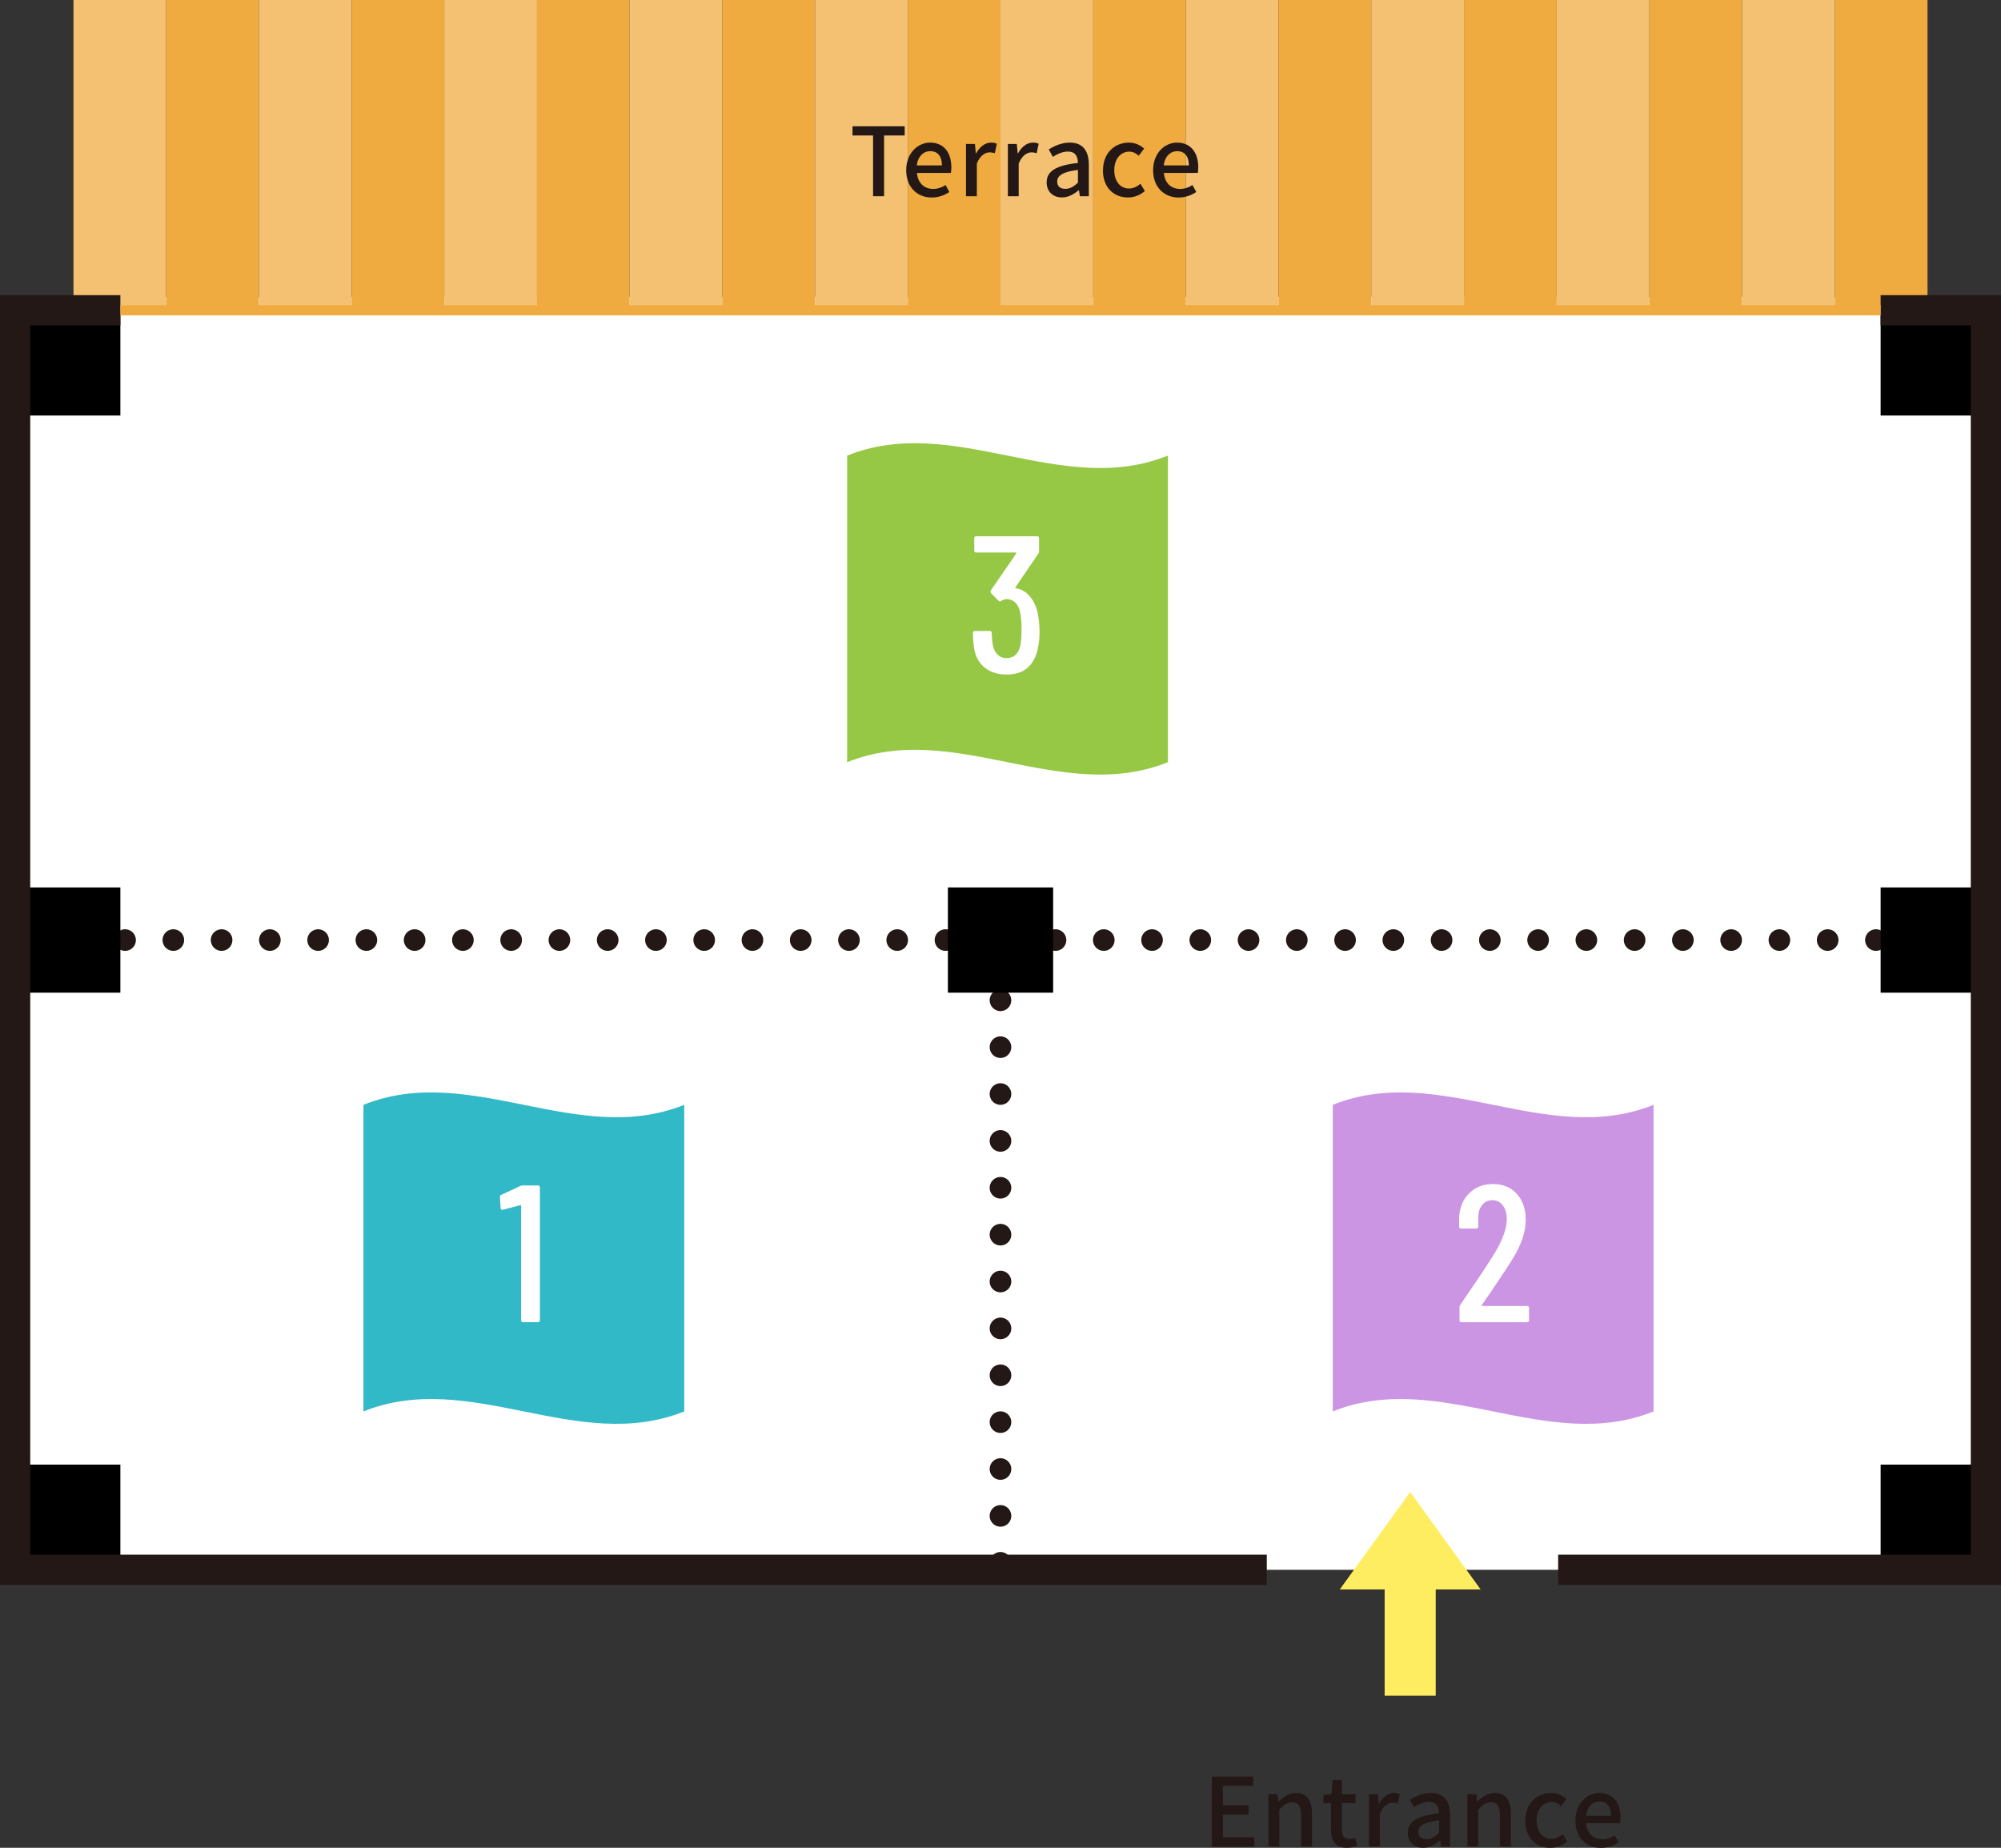 <?xml version="1.0" encoding="UTF-8"?><svg id="_レイヤー_1" xmlns="http://www.w3.org/2000/svg" viewBox="0 0 463.15 427.72"><rect x="0" y="0" width="463.15" height="427.72" fill="#333333" stroke="none"/><defs><style>.cls-1{stroke-dasharray:0 0 .37 3.75;}.cls-1,.cls-2,.cls-3,.cls-4,.cls-5,.cls-6,.cls-7,.cls-8,.cls-9,.cls-10{fill:none;}.cls-1,.cls-2,.cls-3,.cls-4,.cls-5,.cls-7,.cls-10{stroke-linecap:round;stroke-linejoin:round;}.cls-1,.cls-3,.cls-5{stroke:#e85520;stroke-width:1.89px;}.cls-2,.cls-4,.cls-7,.cls-8,.cls-10{stroke:#231815;}.cls-2,.cls-4,.cls-7,.cls-10{stroke-width:5px;}.cls-3{stroke-dasharray:0 0 .38 3.77;}.cls-4{stroke-dasharray:0 0 0 11.17;}.cls-6{stroke:#ffed61;stroke-width:11.82px;}.cls-6,.cls-8,.cls-9{stroke-miterlimit:10;}.cls-7{stroke-dasharray:0 0 0 11.17;}.cls-11,.cls-12,.cls-13,.cls-14,.cls-15,.cls-16,.cls-17,.cls-18,.cls-19{stroke-width:0px;}.cls-8{stroke-width:7px;}.cls-9{stroke:#f0ab40;stroke-width:2.36px;}.cls-12{fill:#f4c173;}.cls-13{fill:#32b9c8;}.cls-14{fill:#231815;}.cls-15{fill:#cb95e3;}.cls-16{fill:#96c846;}.cls-17{fill:#fff;}.cls-18{fill:#ffed61;}.cls-19{fill:#f0ab40;}.cls-10{stroke-dasharray:0 0 0 10.85;}</style></defs><rect class="cls-17" x="1.27" y="68.7" width="458.38" height="294.67"/><path class="cls-16" d="m270.33,176.43c-24.75,9.94-49.5-9.94-74.25,0v-70.97c24.75-9.94,49.5,9.94,74.25,0v70.97Z"/><path class="cls-17" d="m240.62,146.06c0,1.51-.14,2.88-.41,4.11-.42,1.93-1.22,3.41-2.4,4.43-1.18,1.02-2.79,1.54-4.84,1.54s-3.84-.57-5.18-1.72c-1.34-1.15-2.13-2.71-2.37-4.7-.15-1.11-.23-2.18-.23-3.21,0-.3.15-.45.45-.45h3.44c.3,0,.45.15.45.45.06,1.24.14,2.11.23,2.62.18,1.02.55,1.82,1.11,2.37.56.56,1.26.84,2.1.84,1.69,0,2.76-.98,3.21-2.94.18-1.15.27-2.41.27-3.8,0-1.63-.14-3.04-.41-4.25-.24-.84-.63-1.5-1.15-1.97-.53-.47-1.17-.7-1.92-.7-.39,0-.8.14-1.22.41-.09.09-.2.14-.32.14s-.23-.06-.32-.18l-1.72-1.76c-.15-.21-.17-.42-.05-.63l5.88-8.54s.03-.07,0-.14c-.03-.06-.08-.09-.14-.09h-9.13c-.3,0-.45-.15-.45-.45v-2.85c0-.3.15-.45.45-.45h14.1c.3,0,.45.15.45.45v2.98c0,.24-.06.44-.18.59l-5.29,7.78c-.09.09-.06.17.09.23,1.21.18,2.24.75,3.1,1.7.86.95,1.48,2.16,1.88,3.64.33,1.48.5,3,.5,4.57Z"/><rect class="cls-12" x="17.01" width="21.46" height="71.82"/><rect class="cls-19" x="38.46" width="21.46" height="71.82"/><rect class="cls-12" x="59.92" width="21.45" height="71.82"/><rect class="cls-19" x="81.38" width="21.46" height="71.82"/><rect class="cls-12" x="102.84" width="21.46" height="71.82"/><rect class="cls-19" x="124.29" width="21.45" height="71.82"/><rect class="cls-12" x="145.75" width="21.46" height="71.82"/><rect class="cls-19" x="167.2" width="21.46" height="71.82"/><rect class="cls-12" x="188.66" width="21.46" height="71.82"/><rect class="cls-19" x="210.12" width="21.46" height="71.82"/><rect class="cls-12" x="231.57" width="21.46" height="71.82"/><rect class="cls-19" x="253.03" width="21.46" height="71.82"/><rect class="cls-12" x="274.49" width="21.46" height="71.82"/><rect class="cls-19" x="295.95" width="21.46" height="71.82"/><rect class="cls-12" x="317.4" width="21.46" height="71.82"/><rect class="cls-19" x="338.86" width="21.45" height="71.82"/><rect class="cls-12" x="360.31" width="21.46" height="71.82"/><rect class="cls-19" x="381.77" width="21.46" height="71.82"/><rect class="cls-12" x="403.23" width="21.45" height="71.82"/><rect class="cls-19" x="424.68" width="21.46" height="71.82"/><path class="cls-14" d="m202.07,31.36h-4.75v-2.13h12.08v2.13h-4.77v14.06h-2.55v-14.06Z"/><path class="cls-14" d="m209.75,39.39c0-3.94,2.68-6.38,5.52-6.38,3.21,0,4.93,2.31,4.93,5.74,0,.48-.04.99-.11,1.28h-7.85c.2,2.31,1.65,3.7,3.74,3.7,1.08,0,2-.33,2.88-.9l.88,1.61c-1.12.75-2.51,1.28-4.09,1.28-3.28,0-5.9-2.33-5.9-6.31Zm8.27-1.1c0-2.09-.95-3.3-2.71-3.3-1.52,0-2.86,1.17-3.1,3.3h5.81Z"/><path class="cls-14" d="m223.59,33.32h2.07l.2,2.18h.07c.86-1.56,2.13-2.49,3.43-2.49.59,0,.99.09,1.36.26l-.46,2.2c-.42-.13-.73-.2-1.21-.2-.99,0-2.18.68-2.95,2.6v7.55h-2.51v-12.1Z"/><path class="cls-14" d="m233.28,33.32h2.07l.2,2.18h.07c.86-1.56,2.13-2.49,3.43-2.49.59,0,.99.09,1.36.26l-.46,2.2c-.42-.13-.73-.2-1.21-.2-.99,0-2.18.68-2.95,2.6v7.55h-2.51v-12.1Z"/><path class="cls-14" d="m242.26,42.21c0-2.6,2.2-3.94,7.24-4.49-.02-1.41-.53-2.64-2.31-2.64-1.28,0-2.46.57-3.5,1.23l-.95-1.72c1.25-.79,2.95-1.58,4.88-1.58,3.01,0,4.4,1.91,4.4,5.13v7.28h-2.07l-.22-1.39h-.07c-1.1.95-2.4,1.67-3.85,1.67-2.09,0-3.56-1.36-3.56-3.5Zm7.24.09v-2.97c-3.59.44-4.8,1.34-4.8,2.71,0,1.19.81,1.67,1.89,1.67s1.91-.51,2.9-1.41Z"/><path class="cls-14" d="m255.3,39.39c0-4.05,2.79-6.38,5.98-6.38,1.54,0,2.66.62,3.54,1.39l-1.25,1.65c-.66-.59-1.34-.95-2.18-.95-2.02,0-3.48,1.72-3.48,4.29s1.39,4.25,3.41,4.25c1.01,0,1.91-.48,2.64-1.1l1.03,1.67c-1.1.99-2.53,1.5-3.92,1.5-3.28,0-5.79-2.31-5.79-6.31Z"/><path class="cls-14" d="m266.9,39.39c0-3.94,2.68-6.38,5.52-6.38,3.21,0,4.93,2.31,4.93,5.74,0,.48-.04.99-.11,1.28h-7.85c.2,2.31,1.65,3.7,3.74,3.7,1.08,0,2-.33,2.88-.9l.88,1.61c-1.12.75-2.51,1.28-4.09,1.28-3.28,0-5.9-2.33-5.9-6.31Zm8.27-1.1c0-2.09-.95-3.3-2.71-3.3-1.52,0-2.86,1.17-3.1,3.3h5.81Z"/><polyline class="cls-5" points="3.5 217.74 3.5 217.6 3.65 217.6"/><line class="cls-2" x1="6.61" y1="217.6" x2="6.61" y2="217.6"/><line class="cls-4" x1="17.78" y1="217.6" x2="224.36" y2="217.6"/><line class="cls-2" x1="229.95" y1="217.6" x2="229.95" y2="217.6"/><polyline class="cls-5" points="231.43 217.6 231.57 217.6 231.57 217.74"/><polyline class="cls-5" points="231.57 363.22 231.57 363.37 231.43 363.37"/><line class="cls-3" x1="228.46" y1="363.37" x2="5.13" y2="363.37"/><polyline class="cls-5" points="3.65 363.37 3.5 363.37 3.5 363.22"/><line class="cls-1" x1="3.5" y1="360.28" x2="3.5" y2="219.22"/><line class="cls-5" x1="459.65" y1="290.96" x2="459.65" y2="290.81"/><line class="cls-1" x1="459.65" y1="287.87" x2="459.65" y2="146.81"/><polyline class="cls-5" points="459.65 145.34 459.65 145.19 459.5 145.19"/><line class="cls-2" x1="456.54" y1="217.6" x2="456.54" y2="217.6"/><line class="cls-7" x1="445.37" y1="217.6" x2="238.79" y2="217.6"/><line class="cls-2" x1="233.2" y1="217.6" x2="233.2" y2="217.6"/><polyline class="cls-5" points="231.72 217.6 231.57 217.6 231.57 217.74"/><line class="cls-2" x1="231.57" y1="220.69" x2="231.57" y2="220.69"/><line class="cls-10" x1="231.57" y1="231.54" x2="231.57" y2="356.33"/><line class="cls-2" x1="231.57" y1="361.75" x2="231.57" y2="361.75"/><line class="cls-5" x1="231.57" y1="363.22" x2="231.57" y2="363.37"/><rect class="cls-11" x="3.5" y="71.82" width="24.36" height="24.36"/><rect class="cls-11" x="435.29" y="71.82" width="24.36" height="24.36"/><rect class="cls-11" x="3.5" y="205.42" width="24.36" height="24.36"/><rect class="cls-11" x="435.29" y="205.42" width="24.36" height="24.36"/><rect class="cls-11" x="3.5" y="339.02" width="24.36" height="24.36"/><rect class="cls-11" x="435.29" y="339.02" width="24.36" height="24.36"/><rect class="cls-11" x="219.4" y="205.42" width="24.36" height="24.36"/><polyline class="cls-8" points="435.29 71.82 459.65 71.82 459.65 363.37 360.65 363.37"/><polyline class="cls-8" points="293.21 363.37 3.5 363.37 3.5 71.82 27.86 71.82"/><line class="cls-9" x1="27.86" y1="71.82" x2="435.29" y2="71.82"/><path class="cls-14" d="m280.5,411.24h9.57v2.13h-7.02v4.51h5.94v2.16h-5.94v5.24h7.26v2.16h-9.81v-16.19Z"/><path class="cls-14" d="m293.61,415.33h2.07l.2,1.67h.07c1.12-1.08,2.35-1.98,4-1.98,2.57,0,3.72,1.72,3.72,4.8v7.61h-2.53v-7.31c0-2.09-.62-2.93-2.05-2.93-1.12,0-1.89.57-2.97,1.65v8.58h-2.51v-12.1Z"/><path class="cls-14" d="m308.07,423.47v-6.12h-1.76v-1.89l1.87-.13.29-3.34h2.13v3.34h3.15v2.02h-3.15v6.14c0,1.45.51,2.2,1.76,2.2.42,0,.95-.13,1.3-.29l.46,1.87c-.68.22-1.5.44-2.38.44-2.73,0-3.67-1.69-3.67-4.25Z"/><path class="cls-14" d="m316.86,415.33h2.07l.2,2.18h.07c.86-1.56,2.13-2.49,3.43-2.49.59,0,.99.09,1.36.26l-.46,2.2c-.42-.13-.73-.2-1.21-.2-.99,0-2.18.68-2.95,2.6v7.55h-2.51v-12.1Z"/><path class="cls-14" d="m325.85,424.22c0-2.6,2.2-3.94,7.24-4.49-.02-1.41-.53-2.64-2.31-2.64-1.28,0-2.46.57-3.5,1.23l-.95-1.72c1.25-.79,2.95-1.58,4.88-1.58,3.01,0,4.4,1.91,4.4,5.13v7.28h-2.07l-.22-1.39h-.07c-1.1.95-2.4,1.67-3.85,1.67-2.09,0-3.56-1.36-3.56-3.5Zm7.24.09v-2.97c-3.59.44-4.8,1.34-4.8,2.71,0,1.19.81,1.67,1.89,1.67s1.91-.51,2.9-1.41Z"/><path class="cls-14" d="m339.64,415.33h2.07l.2,1.67h.07c1.12-1.08,2.35-1.98,4-1.98,2.57,0,3.72,1.72,3.72,4.8v7.61h-2.53v-7.31c0-2.09-.62-2.93-2.05-2.93-1.12,0-1.89.57-2.97,1.65v8.58h-2.51v-12.1Z"/><path class="cls-14" d="m353.05,421.4c0-4.05,2.79-6.38,5.98-6.38,1.54,0,2.66.62,3.54,1.39l-1.25,1.65c-.66-.59-1.34-.95-2.18-.95-2.02,0-3.48,1.72-3.48,4.29s1.39,4.25,3.41,4.25c1.01,0,1.91-.48,2.64-1.1l1.03,1.67c-1.1.99-2.53,1.5-3.92,1.5-3.28,0-5.79-2.31-5.79-6.31Z"/><path class="cls-14" d="m364.64,421.4c0-3.94,2.68-6.38,5.52-6.38,3.21,0,4.93,2.31,4.93,5.74,0,.48-.04.99-.11,1.28h-7.85c.2,2.31,1.65,3.7,3.74,3.7,1.08,0,2-.33,2.88-.9l.88,1.61c-1.12.75-2.51,1.28-4.09,1.28-3.28,0-5.9-2.33-5.9-6.31Zm8.27-1.1c0-2.09-.95-3.3-2.71-3.3-1.52,0-2.86,1.17-3.1,3.3h5.81Z"/><line class="cls-6" x1="326.4" y1="392.5" x2="326.4" y2="360.84"/><polygon class="cls-18" points="326.4 345.36 310.11 367.91 342.7 367.91 326.4 345.36"/><path class="cls-13" d="m158.37,326.71c-24.75,9.94-49.5-9.94-74.25,0v-70.97c24.75-9.94,49.5,9.94,74.25,0v70.97Z"/><path class="cls-17" d="m120.89,274.41h3.62c.3,0,.45.15.45.45v30.74c0,.3-.15.45-.45.45h-3.44c-.3,0-.45-.15-.45-.45v-26.45c0-.06-.02-.11-.07-.16-.05-.04-.08-.05-.11-.02l-4.02,1.04-.18.05c-.18,0-.3-.14-.36-.41l-.18-2.53c0-.27.1-.45.32-.54l4.34-2.03c.18-.09.36-.14.54-.14Z"/><path class="cls-15" d="m382.73,326.71c-24.75,9.94-49.5-9.94-74.25,0v-70.97c24.75-9.94,49.5,9.94,74.25,0v70.97Z"/><path class="cls-17" d="m342.97,302.24s.08.07.14.07h10.35c.3,0,.45.15.45.45v2.85c0,.3-.15.45-.45.45h-15.19c-.3,0-.45-.15-.45-.45v-2.98c0-.24.06-.44.18-.59l1.4-2.08c2.86-4.13,5.08-7.47,6.65-10.04,1.81-3.07,2.71-5.63,2.71-7.68,0-1.36-.31-2.43-.93-3.23-.62-.8-1.42-1.2-2.42-1.2s-1.79.39-2.4,1.18c-.6.78-.89,1.82-.86,3.12v1.81c0,.3-.15.45-.45.45h-3.53c-.3,0-.45-.15-.45-.45v-1.94c.09-2.38.86-4.29,2.31-5.74,1.45-1.45,3.3-2.17,5.56-2.17s4.08.75,5.47,2.26c1.39,1.51,2.08,3.5,2.08,5.97,0,1.48-.26,2.98-.79,4.5-.53,1.52-1.33,3.16-2.42,4.9-.75,1.21-2.34,3.6-4.75,7.19l-2.22,3.21c-.03.06-.03.11,0,.16Z"/></svg>
